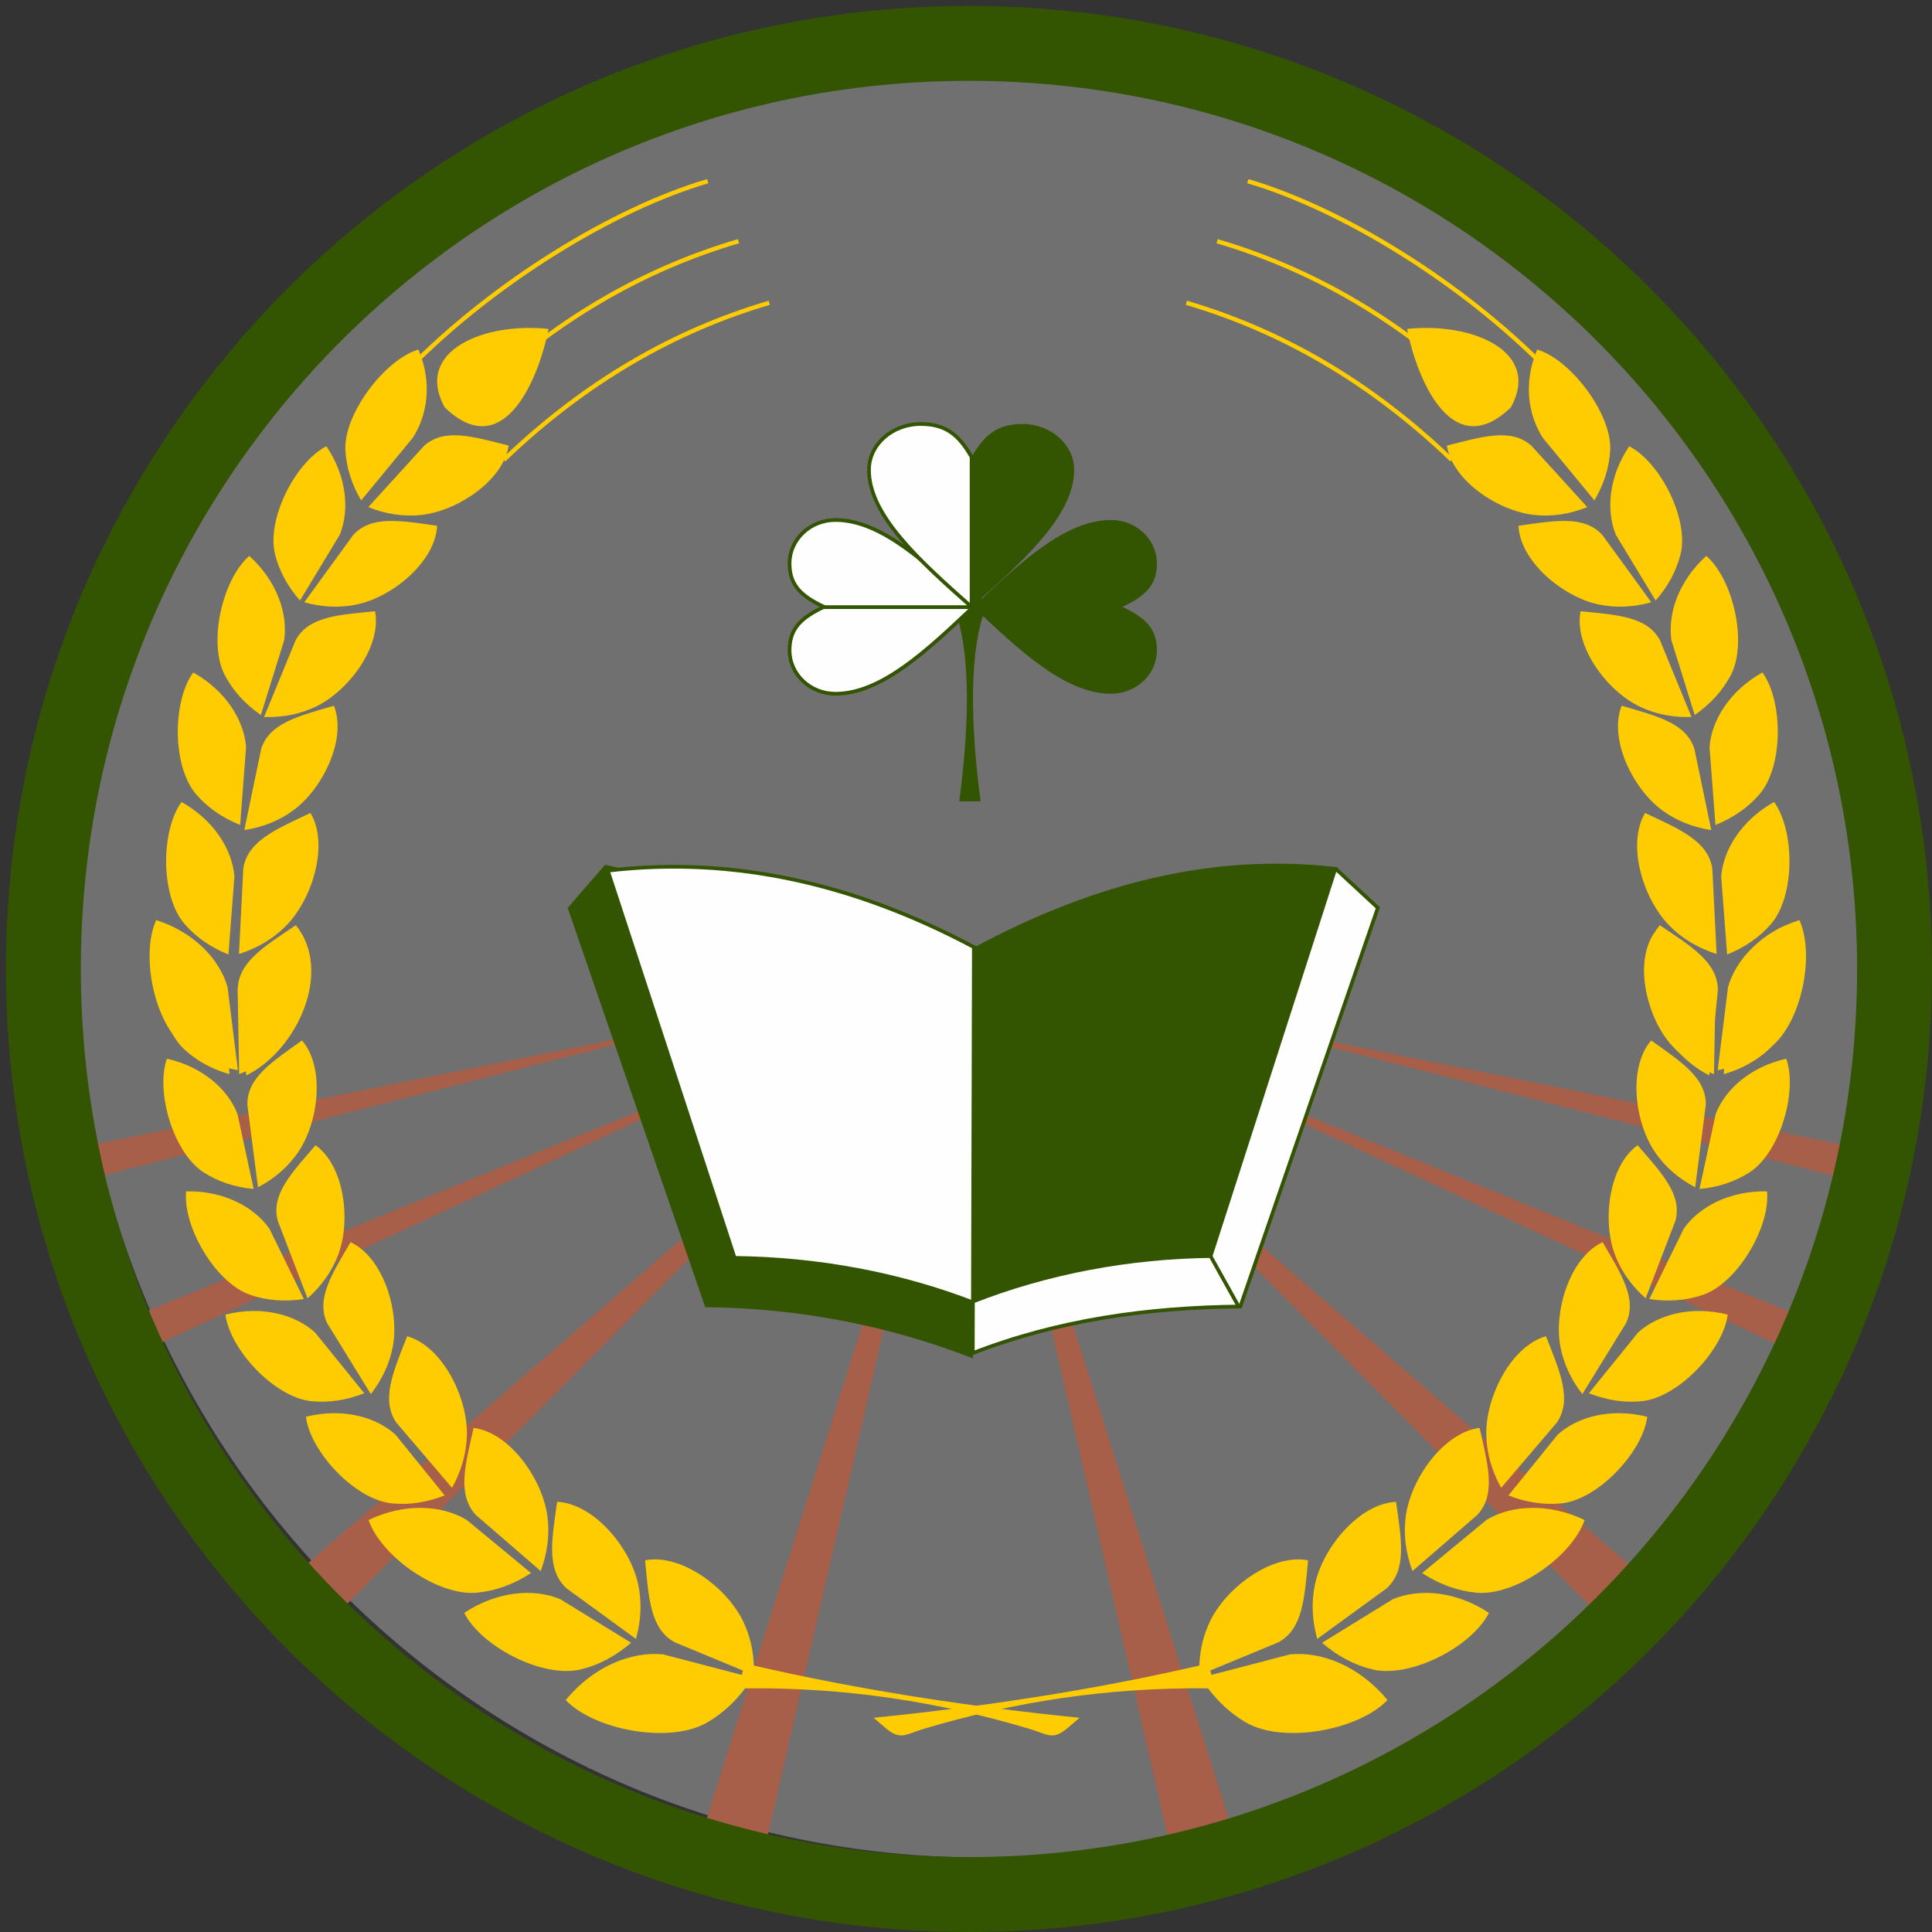 <svg width="326" height="326" viewBox="0 0 326 326" fill="none" xmlns="http://www.w3.org/2000/svg">
<rect x="0" y="0" width="326" height="326" fill="#333333" stroke="none"/>
<path fill-rule="evenodd" clip-rule="evenodd" d="M165.666 7.959C81.312 7.959 12.93 76.342 12.93 160.697C12.93 245.05 81.312 313.431 165.666 313.431C250.019 313.431 318.402 245.05 318.402 160.697C318.402 76.342 250.019 7.959 165.666 7.959Z" fill="#FEFEFE" fill-opacity="0.3"/>
<path fill-rule="evenodd" clip-rule="evenodd" d="M117.911 311.103L159.439 179.298L128.293 315.166L117.911 311.103ZM48.396 266.867L147.251 181.103L55.167 274.09L48.396 266.867ZM120.168 172.075L14.995 193.291L15.897 198.708L120.168 172.075ZM23.57 221.728L134.613 176.59L24.022 228.048L23.57 221.728Z" fill="#A75F4A"/>
<path fill-rule="evenodd" clip-rule="evenodd" d="M208.639 311.103L167.112 179.298L198.256 315.166L208.639 311.103ZM278.152 266.867L179.297 181.103L271.382 274.09L278.152 266.867ZM206.382 172.075L311.555 193.291L310.652 198.708L206.382 172.075ZM302.979 221.728L191.937 176.59L302.527 228.048L302.979 221.728Z" fill="#A75F4A"/>
<path fill-rule="evenodd" clip-rule="evenodd" d="M163.96 160.127L102.099 145.922L95.793 153.195L118.994 220.563C134.728 220.733 149.776 223.61 164.143 229.196L163.96 160.127Z" fill="#335400"/>
<path fill-rule="evenodd" clip-rule="evenodd" d="M164.472 159.89C144.404 149.17 123.845 144.394 102.562 146.914L123.957 212.25C137.917 212.4 151.834 214.958 164.58 219.924L164.472 159.89Z" fill="#FEFEFE" stroke="#335400" stroke-width="0.619" stroke-miterlimit="22.926"/>
<path fill-rule="evenodd" clip-rule="evenodd" d="M164.326 160.107L225.573 146.773L232.494 153.185L209.292 220.452C193.558 220.62 178.509 222.74 164.145 228.319L164.326 160.107Z" fill="#FEFEFE" stroke="#335400" stroke-width="0.62" stroke-miterlimit="22.926"/>
<path fill-rule="evenodd" clip-rule="evenodd" d="M164.334 159.889C184.231 149.168 204.618 143.827 225.721 146.346L204.505 212.25C190.663 212.399 176.864 214.957 164.225 219.922L164.334 159.889Z" fill="#335400"/>
<path d="M204.304 212.025L209.126 220.68" stroke="#335400" stroke-width="0.619" stroke-miterlimit="22.926"/>
<path fill-rule="evenodd" clip-rule="evenodd" d="M163.942 77.112C166.075 73.402 168.257 71.545 172.528 71.544C177.345 71.544 181.253 75.016 181.254 79.293C181.253 87.001 172.621 94.708 163.942 102.414V77.112Z" fill="#335400"/>
<path d="M189.404 102.401C193.278 104.233 195.215 106.066 195.215 109.73C195.215 113.776 191.744 117.059 187.467 117.059C179.717 117.059 171.968 109.73 164.221 102.401C171.968 95.071 179.717 87.741 187.467 87.741C191.744 87.741 195.215 91.024 195.215 95.071C195.215 98.737 193.278 100.569 189.404 102.401Z" fill="#335400"/>
<path d="M139.039 102.403C135.165 104.235 133.228 106.068 133.228 109.732C133.228 113.779 136.699 117.062 140.977 117.062C148.726 117.062 156.474 109.732 164.223 102.403C156.474 95.073 148.726 87.743 140.977 87.743C136.699 87.743 133.228 91.027 133.228 95.073C133.228 98.738 135.165 100.571 139.039 102.403Z" fill="#FEFEFE" stroke="#335400" stroke-width="0.621" stroke-miterlimit="22.926"/>
<path d="M138.567 102.443H164.733" stroke="#335400" stroke-width="0.621" stroke-miterlimit="22.926"/>
<path fill-rule="evenodd" clip-rule="evenodd" d="M161.864 135.212C163.297 124.314 163.897 112.663 161.72 104.761C162.369 104.154 163.015 103.543 163.662 102.93V101.872C163.167 101.404 162.672 100.937 162.176 100.472L163.662 98.631L166.491 102.133C163.3 109.909 163.861 123.033 165.461 135.212H163.662H161.864Z" fill="#335400"/>
<path fill-rule="evenodd" clip-rule="evenodd" d="M163.942 77.114C161.807 73.404 159.625 71.548 155.354 71.547C150.538 71.547 146.629 75.018 146.628 79.296C146.629 87.003 155.261 94.71 163.942 102.416V77.114Z" fill="#FEFEFE" stroke="#335400" stroke-width="0.619" stroke-miterlimit="22.926"/>
<path fill-rule="evenodd" clip-rule="evenodd" d="M163.501 13.638C80.746 13.638 13.638 80.745 13.638 163.499C13.638 246.25 80.746 313.36 163.501 313.36C246.25 313.36 313.362 246.25 313.362 163.499C313.362 80.745 246.25 13.638 163.501 13.638ZM163.501 1C73.767 1 1 73.767 1 163.499C1 253.229 73.767 325.999 163.501 325.999C253.23 325.999 326 253.229 326 163.499C326 73.767 253.23 1 163.501 1Z" fill="#335400"/>
<path fill-rule="evenodd" clip-rule="evenodd" d="M40.359 181.253L40.104 167.226C40.522 162.689 45.002 160.477 50.455 157.44C53.854 162.379 51.746 171.482 47.701 176.156C45.777 178.379 43.33 180.079 40.359 181.253ZM38.71 181.253L37.792 167.626C36.998 163.26 33.941 158.601 28.253 156.123C25.28 161.207 26.548 172.753 30.97 176.94C33.073 178.931 35.652 180.369 38.71 181.253ZM43.533 200.341L41.742 186.427C41.66 181.872 45.872 179.183 50.96 175.564C54.879 180.105 53.78 189.381 50.272 194.472C48.604 196.891 46.358 198.849 43.533 200.341ZM42.802 200.622L40.068 187.962C38.467 183.822 34.219 180.005 28.166 178.643C26.205 184.195 29.257 194.562 34.389 197.842C36.828 199.403 39.632 200.329 42.802 200.622ZM51.892 219.076L46.862 205.979C45.704 201.573 49.158 197.965 53.249 193.245C58.13 196.731 59.257 206.005 57.05 211.779C56.003 214.524 54.281 216.957 51.892 219.076ZM51.271 219.198L45.467 207.336C42.871 203.634 37.734 200.893 31.41 201.027C30.827 207.001 36.384 216.514 42.265 218.505C45.061 219.451 48.062 219.683 51.271 219.198ZM61.465 235.089L53.153 224.828C49.793 221.799 44.174 220.278 38.041 221.821C38.808 227.775 46.353 235.804 52.529 236.43C55.466 236.727 58.442 236.281 61.465 235.089ZM62.572 235.236L55.217 223.29C53.269 219.171 56.001 214.989 59.154 209.599C64.591 212.126 67.405 221.034 66.298 227.117C65.774 230.007 64.531 232.716 62.572 235.236ZM76.274 251.053L66.877 240.047C64.236 236.158 66.354 231.461 68.71 225.465C74.654 227.175 78.94 235.806 78.781 242.18C78.707 245.212 77.871 248.17 76.274 251.053ZM75.039 252.334L66.728 242.071C63.368 239.044 57.75 237.523 51.616 239.065C52.383 245.02 59.928 253.048 66.104 253.673C69.042 253.97 72.018 253.524 75.039 252.334ZM91.238 265.096L80.295 255.626C77.1 252.18 78.487 247.217 79.914 240.934C86.048 241.734 91.583 249.622 92.383 255.948C92.765 258.956 92.383 262.005 91.238 265.096ZM89.608 265.436L78.697 256.427C74.526 253.963 68.303 253.559 62.191 256.483C64.261 262.573 73.891 269.399 80.51 268.742C83.659 268.43 86.689 267.329 89.608 265.436ZM107.308 276.545L95.612 268.024C92.141 264.855 93.109 259.794 94.007 253.414C100.186 253.698 106.359 261.098 107.685 267.335C108.317 270.3 108.191 273.371 107.308 276.545ZM106.489 277.197L94.541 269.841C90.105 267.99 83.937 268.445 78.334 272.153C81.201 277.851 91.593 283.238 98.005 281.69C101.053 280.951 103.88 279.456 106.489 277.197ZM125.351 281.88L113.836 277.105C109.716 274.839 109.473 269.692 108.849 263.281C114.923 262.107 122.659 267.854 125.409 273.605C126.502 275.888 127.099 278.369 127.201 281.04C145.245 285.206 163.666 287.989 182.165 289.854L180.291 291.461C177.588 293.776 176.916 292.671 173.526 291.666C158.404 287.18 142.864 284.706 125.724 284.886C123.932 287.269 121.829 289.174 119.414 290.601C113.114 294.325 100.34 291.976 95.452 286.86C100.195 281.109 106.592 278.626 111.897 279.153L125.158 282.616L125.351 281.88Z" fill="#FECC00"/>
<path fill-rule="evenodd" clip-rule="evenodd" d="M289.214 181.253L289.469 167.226C289.051 162.689 284.571 160.477 279.118 157.44C275.719 162.379 277.827 171.482 281.873 176.156C283.796 178.379 286.243 180.079 289.214 181.253ZM290.863 181.253L291.78 167.626C292.575 163.26 295.632 158.601 301.319 156.123C304.293 161.207 303.025 172.753 298.604 176.94C296.501 178.931 293.921 180.369 290.863 181.253ZM286.04 200.341L287.831 186.427C287.913 181.872 283.702 179.183 278.613 175.564C274.695 180.105 275.793 189.381 279.301 194.472C280.969 196.891 283.215 198.849 286.04 200.341ZM286.771 200.622L289.505 187.962C291.106 183.822 295.353 180.005 301.406 178.643C303.368 184.195 300.316 194.562 295.184 197.842C292.745 199.403 289.941 200.329 286.771 200.622ZM277.681 219.076L282.711 205.979C283.869 201.573 280.415 197.965 276.324 193.245C271.443 196.731 270.316 206.005 272.523 211.779C273.57 214.524 275.292 216.957 277.681 219.076ZM278.302 219.198L284.106 207.336C286.702 203.634 291.839 200.893 298.163 201.027C298.746 207.001 293.189 216.514 287.308 218.505C284.513 219.451 281.512 219.683 278.302 219.198ZM268.108 235.089L276.42 224.828C279.78 221.799 285.399 220.278 291.532 221.821C290.765 227.775 283.22 235.804 277.044 236.43C274.107 236.727 271.131 236.281 268.108 235.089ZM267.001 235.236L274.356 223.29C276.304 219.171 273.572 214.989 270.419 209.599C264.982 212.126 262.168 221.034 263.275 227.117C263.799 230.007 265.042 232.716 267.001 235.236ZM253.299 251.053L262.695 240.047C265.337 236.158 263.219 231.461 260.863 225.465C254.918 227.175 250.633 235.806 250.792 242.18C250.866 245.212 251.702 248.17 253.299 251.053ZM254.534 252.334L262.844 242.071C266.205 239.044 271.823 237.523 277.957 239.065C277.19 245.02 269.645 253.048 263.469 253.673C260.531 253.97 257.555 253.524 254.534 252.334ZM238.335 265.096L249.278 255.626C252.473 252.18 251.086 247.217 249.659 240.934C243.525 241.734 237.99 249.622 237.19 255.948C236.808 258.956 237.19 262.005 238.335 265.096ZM239.965 265.436L250.876 256.427C255.047 253.963 261.271 253.559 267.382 256.483C265.312 262.573 255.682 269.399 249.063 268.742C245.914 268.43 242.884 267.329 239.965 265.436ZM222.265 276.545L233.961 268.024C237.432 264.855 236.464 259.794 235.566 253.414C229.387 253.698 223.214 261.098 221.888 267.335C221.256 270.3 221.384 273.371 222.265 276.545ZM223.084 277.197L235.032 269.841C239.468 267.99 245.636 268.445 251.239 272.153C248.372 277.851 237.98 283.238 231.568 281.69C228.52 280.951 225.693 279.456 223.084 277.197ZM204.222 281.88L215.737 277.105C219.857 274.839 220.1 269.692 220.724 263.281C214.65 262.107 206.914 267.854 204.164 273.605C203.071 275.888 202.474 278.369 202.372 281.04C184.328 285.206 165.908 287.989 147.408 289.854L149.282 291.461C151.985 293.776 152.657 292.671 156.047 291.666C171.169 287.18 186.708 284.706 203.849 284.886C205.642 287.269 207.745 289.174 210.159 290.601C216.459 294.325 229.233 291.976 234.121 286.86C229.378 281.109 222.981 278.626 217.676 279.153L204.415 282.616L204.222 281.88Z" fill="#FECC00"/>
<path d="M129.797 51.096C113.824 55.791 98.826 64.359 85.006 77.605" stroke="#FECC00" stroke-width="0.728" stroke-miterlimit="22.926"/>
<path d="M119.427 30.57C103.454 35.264 83.195 47.731 68.797 62.433" stroke="#FECC00" stroke-width="0.728" stroke-miterlimit="22.926"/>
<path d="M124.605 40.703C108.631 45.397 93.633 53.966 79.814 67.212" stroke="#FECC00" stroke-width="0.728" stroke-miterlimit="22.926"/>
<path fill-rule="evenodd" clip-rule="evenodd" d="M92.559 55.504C90.711 64.72 84.687 78.105 75.029 68.722C69.815 59.171 81.762 54.328 92.559 55.504ZM62.144 85.571L71.589 75.196C75.007 72.185 79.784 73.653 85.835 75.189C84.912 81.114 77.13 86.285 70.981 86.905C68.056 87.199 65.111 86.755 62.144 85.571ZM60.943 84.436L69.634 73.899C72.054 70.181 73.031 64.694 70.599 58.986C64.947 60.64 57.94 69.907 58.28 75.986C58.441 78.878 59.328 81.695 60.943 84.436ZM51.345 101.626L59.596 90.281C62.664 86.913 67.571 87.849 73.755 88.712C73.487 94.704 66.319 100.694 60.274 101.986C57.4 102.599 54.422 102.48 51.345 101.626ZM50.62 101.328L57.325 90.247C59.003 86.138 58.537 80.448 55.072 75.3C49.833 77.989 44.933 87.623 46.413 93.53C47.115 96.338 48.517 98.939 50.62 101.328ZM44.556 120.985L49.893 108.011C52.076 104.011 57.065 103.76 63.28 103.138C64.435 109.022 58.887 116.539 53.318 119.222C50.67 120.499 47.75 121.085 44.556 120.985ZM44.021 120.648L47.946 108.04C48.602 103.564 46.748 98.045 42.061 93.799C37.534 97.743 35.041 108.475 37.95 113.96C39.333 116.568 41.356 118.797 44.021 120.648ZM40.52 139.2L41.525 126.033C41.16 121.524 38.121 116.559 32.602 113.471C29.072 118.326 29.043 129.343 33.104 134.039C35.036 136.272 37.506 137.992 40.52 139.2ZM41.224 140.068L44.081 126.333C45.492 122.001 50.35 120.835 56.344 119.082C58.562 124.653 54.491 133.061 49.509 136.723C47.144 138.464 44.38 139.579 41.224 140.068ZM40.326 160.974L41.052 146.52C41.802 141.881 46.567 139.919 52.398 137.177C55.543 142.504 52.733 151.721 48.24 156.245C46.104 158.398 43.465 159.974 40.326 160.974ZM38.549 161.057L39.553 147.891C39.189 143.381 36.149 138.417 30.631 135.328C27.1 140.183 27.073 151.201 31.133 155.897C33.064 158.129 35.535 159.849 38.549 161.057ZM41.563 181.457L40.109 167.059C40.153 162.359 44.569 159.705 49.92 156.118C56.188 163.796 50.26 177.155 41.563 181.457ZM40.144 180.586L38.397 166.545C37.057 161.888 32.809 157.322 26.358 155.253C23.683 161.101 25.996 172.675 31.26 176.742C33.763 178.677 36.723 179.957 40.144 180.586Z" fill="#FECC00"/>
<path d="M200.182 51.094C216.156 55.788 231.152 64.357 244.973 77.603" stroke="#FECC00" stroke-width="0.728" stroke-miterlimit="22.926"/>
<path d="M210.551 30.569C226.526 35.264 246.784 47.729 261.181 62.432" stroke="#FECC00" stroke-width="0.728" stroke-miterlimit="22.926"/>
<path d="M205.373 40.703C221.346 45.397 236.344 53.965 250.163 67.211" stroke="#FECC00" stroke-width="0.728" stroke-miterlimit="22.926"/>
<path fill-rule="evenodd" clip-rule="evenodd" d="M237.42 55.504C239.269 64.72 245.292 78.105 254.951 68.722C260.166 59.171 248.219 54.328 237.42 55.504ZM267.837 85.571L258.391 75.196C254.972 72.185 250.196 73.653 244.146 75.189C245.067 81.114 252.849 86.285 259 86.905C261.924 87.199 264.871 86.755 267.837 85.571ZM269.037 84.436L260.345 73.899C257.927 70.181 256.95 64.694 259.382 58.986C265.034 60.64 272.041 69.907 271.701 75.986C271.54 78.878 270.651 81.695 269.037 84.436ZM278.635 101.626L270.385 90.281C267.316 86.913 262.408 87.849 256.224 88.712C256.493 94.704 263.661 100.694 269.706 101.986C272.58 102.599 275.558 102.48 278.635 101.626ZM279.361 101.328L272.654 90.247C270.977 86.138 271.444 80.448 274.908 75.3C280.147 77.989 285.047 87.623 283.568 93.53C282.866 96.338 281.463 98.939 279.361 101.328ZM285.423 120.985L280.088 108.011C277.904 104.011 272.914 103.76 266.7 103.138C265.546 109.022 271.093 116.539 276.664 119.222C279.31 120.499 282.231 121.085 285.423 120.985ZM285.959 120.648L282.033 108.04C281.378 103.564 283.233 98.045 287.919 93.799C292.446 97.743 294.938 108.475 292.03 113.96C290.648 116.568 288.624 118.797 285.959 120.648ZM289.46 139.2L288.457 126.033C288.819 121.524 291.859 116.559 297.377 113.471C300.909 118.326 300.938 129.343 296.876 134.039C294.943 136.272 292.474 137.992 289.46 139.2ZM288.757 140.068L285.9 126.333C284.487 122.001 279.63 120.835 273.635 119.082C271.418 124.653 275.489 133.061 280.471 136.723C282.837 138.464 285.6 139.579 288.757 140.068ZM289.654 160.974L288.929 146.52C288.178 141.881 283.414 139.919 277.583 137.177C274.437 142.504 277.247 151.721 281.741 156.245C283.876 158.398 286.515 159.974 289.654 160.974ZM291.432 161.057L290.427 147.891C290.792 143.381 293.831 138.417 299.349 135.328C302.88 140.183 302.908 151.201 298.848 155.897C296.916 158.129 294.446 159.849 291.432 161.057ZM288.418 181.457L289.871 167.059C289.827 162.359 285.412 159.705 280.06 156.118C273.793 163.796 279.72 177.155 288.418 181.457ZM289.836 180.586L291.583 166.545C292.924 161.888 297.171 157.322 303.621 155.253C306.297 161.101 303.984 172.675 298.72 176.742C296.217 178.677 293.258 179.957 289.836 180.586Z" fill="#FECC00"/>
</svg>
